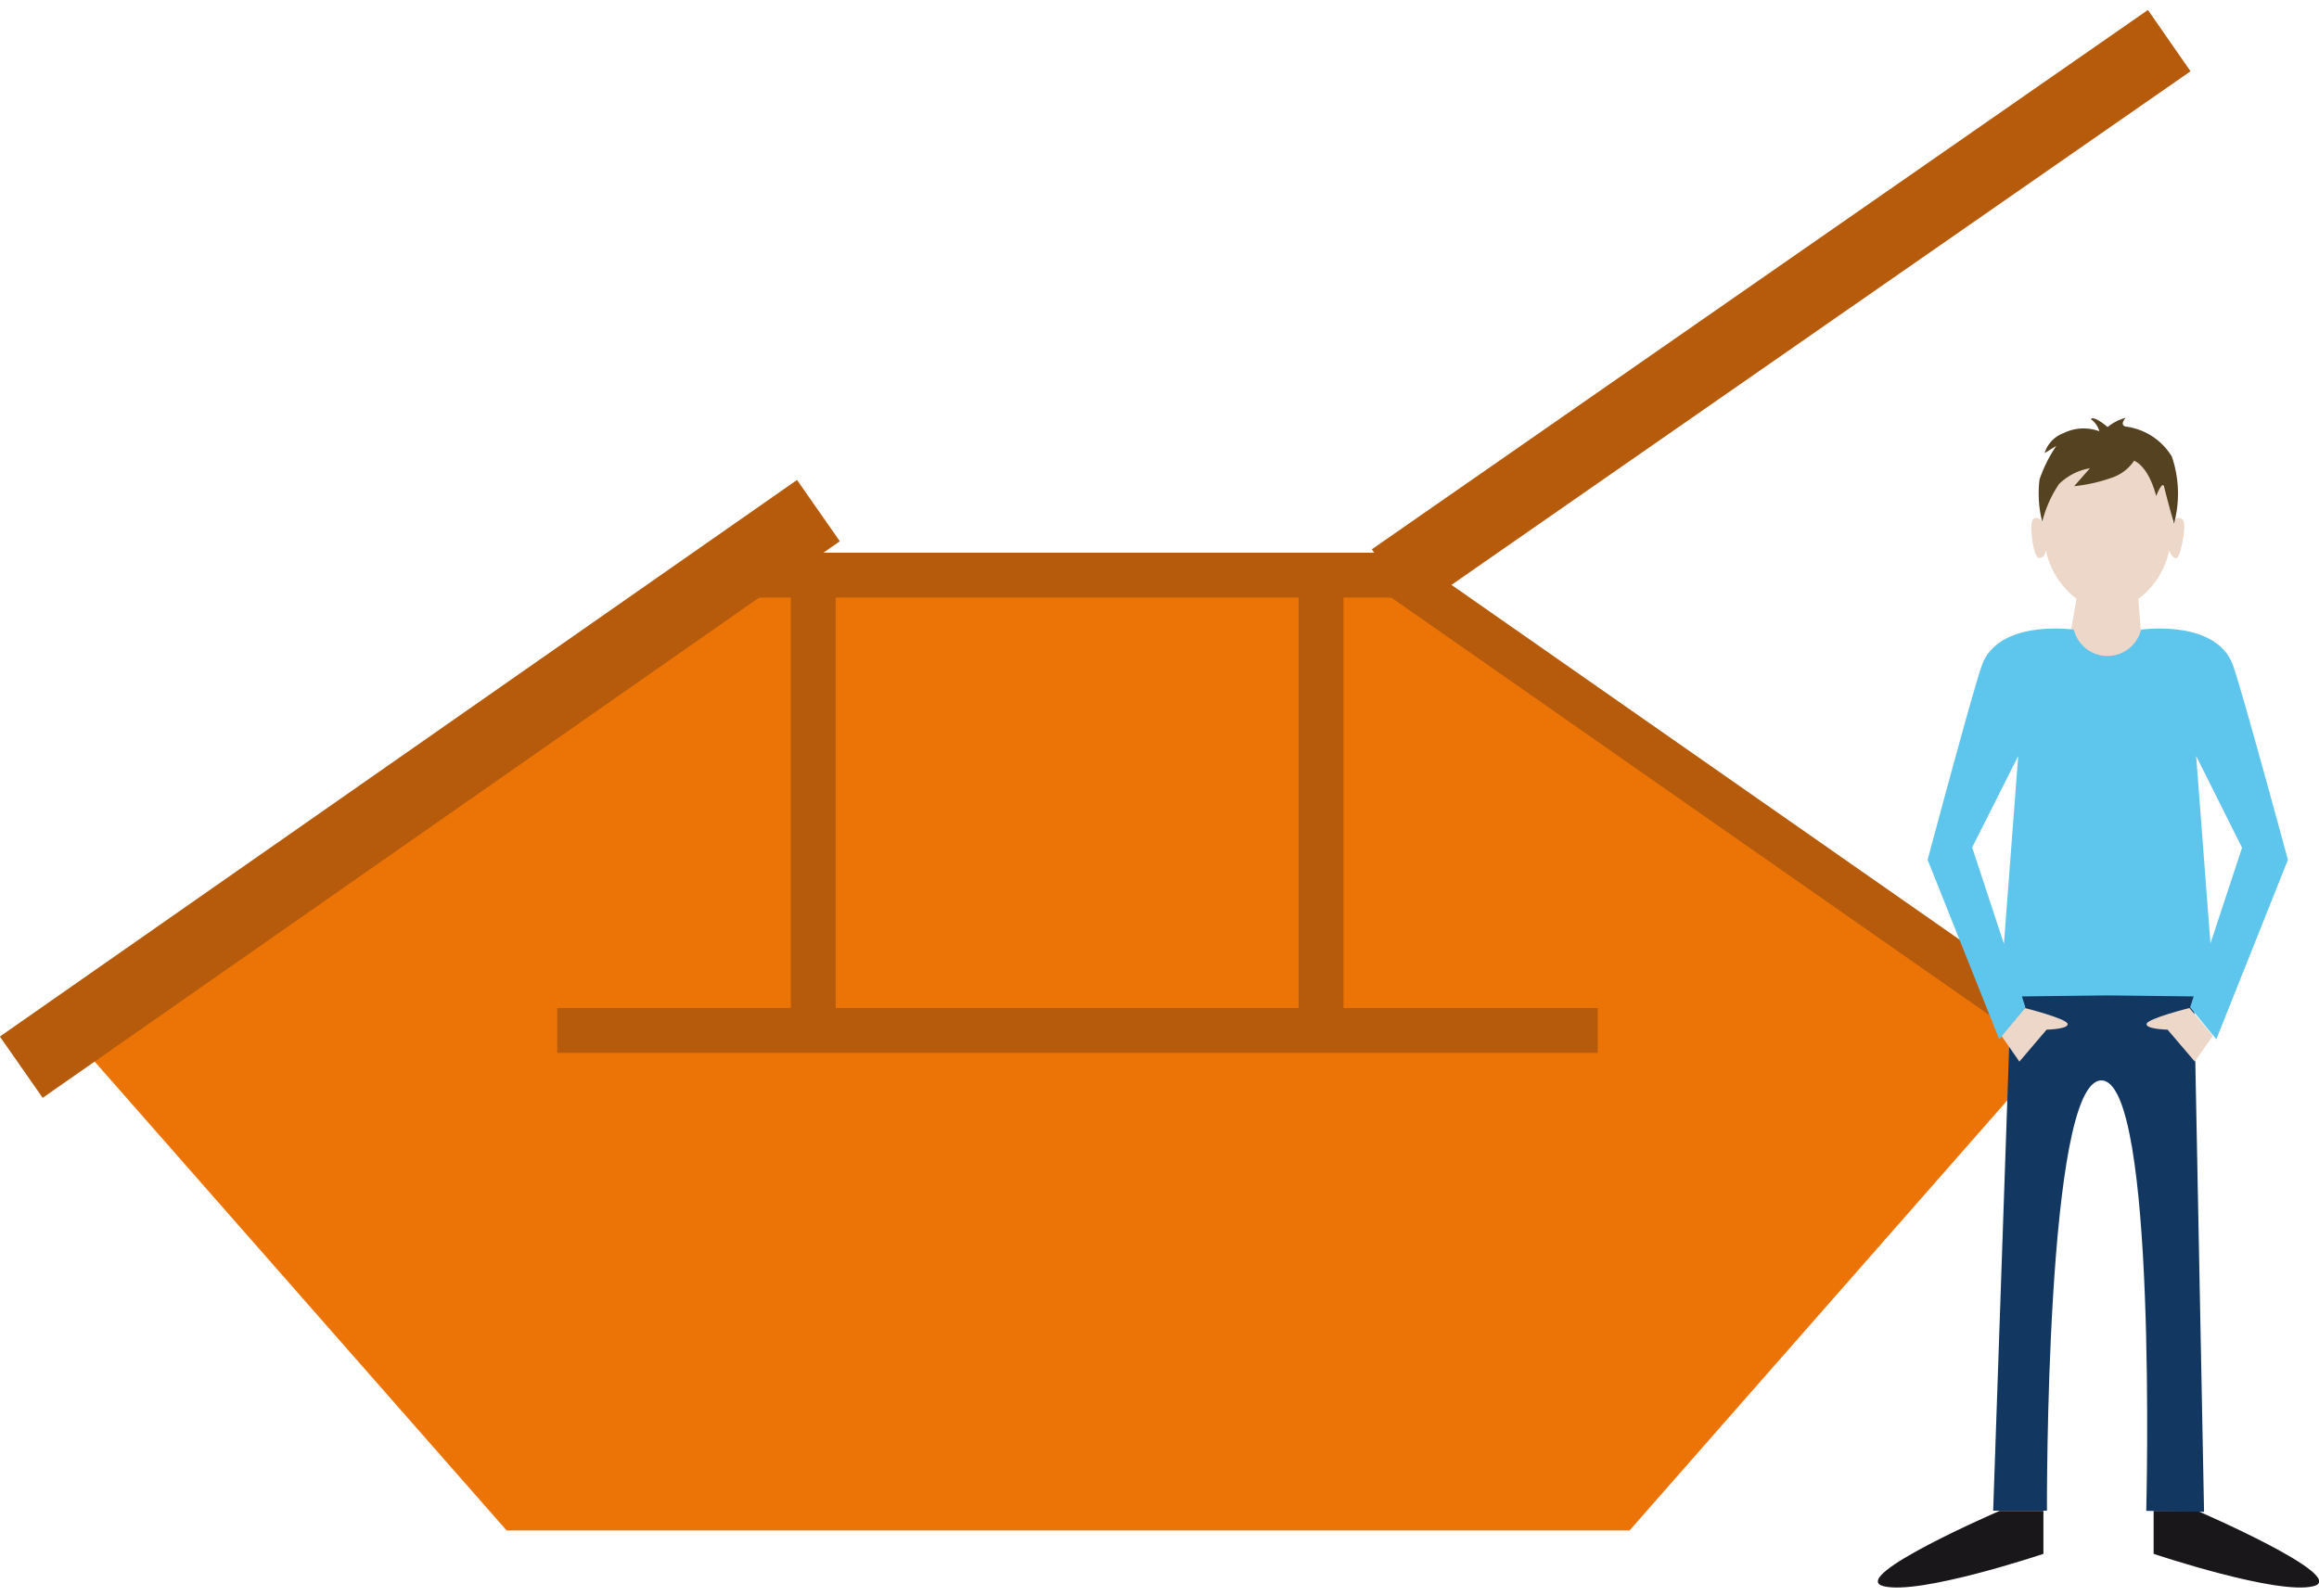 <svg xmlns="http://www.w3.org/2000/svg" width="138" height="95" viewBox="0 0 138 95">
  <title>5cbm-absetzcontainer-mit-deckel</title>
  <g id="Mitte_rechts" data-name="Mitte rechts">
    <g id="_5_cbm_Absetzcontainer_mit_Deckel" data-name="5 cbm Absetzcontainer mit Deckel">
      <g>
        <polygon points="82.87 34.08 122.97 61.49 96.97 91.1 30.15 91.1 4.14 61.49 44.25 34.08 82.87 34.08" fill="#ec7406"/>
        <rect x="47.06" y="34.38" width="2.67" height="26.27" fill="#b65b0c"/>
        <rect x="77.28" y="34.38" width="2.67" height="26.27" fill="#b65b0c"/>
        <rect x="62.79" y="30.38" width="2.67" height="61.92" transform="translate(2.78 125.46) rotate(-90)" fill="#b65b0c"/>
        <rect x="62.31" y="14.66" width="2.67" height="39.14" transform="translate(29.41 97.88) rotate(-90)" fill="#b65b0c"/>
        <rect x="22.76" y="18.03" width="4.45" height="57.86" transform="translate(0.79 94.33) rotate(-124.93)" fill="#b65b0c"/>
        <rect x="101.93" y="22.47" width="2.67" height="51.53" transform="translate(4.59 105.28) rotate(-55.07)" fill="#b65b0c"/>
        <rect x="103.5" y="-9.71" width="4.45" height="56.32" transform="matrix(-0.57, -0.82, 0.82, -0.57, 151.13, 115.68)" fill="#b65b0c"/>
        <g>
          <path d="M119,89.93s-9.05,3.91-6.93,4.48,9.53-1.92,9.53-1.92V89.93Z" fill="#1a171b"/>
          <path d="M130.76,89.93s9.05,3.91,6.93,4.48-9.53-1.92-9.53-1.92V89.93Z" fill="#1a171b"/>
          <path d="M129.86,30.9c-.27-.17-.47,0-.59.23-.06-2.69-1.76-4.85-3.86-4.85s-3.78,2.15-3.85,4.82c-.12-.18-.31-.37-.57-.2s0,2.31.34,2.31.34-.23.42-.43a4.89,4.89,0,0,0,1.82,2.86l-.71,4.1,4.73.22-.34-4.31a4.9,4.9,0,0,0,1.84-2.89c.08.21.21.46.43.46S130.2,31.11,129.86,30.9Z" fill="#ecd7c8"/>
          <path d="M127,27.42a2.58,2.58,0,0,1-1.29,1,9.64,9.64,0,0,1-2.28.52l.94-1.07a3.5,3.5,0,0,0-1.84.94,7,7,0,0,0-1,2.25,6.85,6.85,0,0,1-.16-2.52,8.21,8.21,0,0,1,1-2l-.7.43a1.85,1.85,0,0,1,1.13-1.19,2.69,2.69,0,0,1,2.13-.11,1.3,1.3,0,0,0-.51-.72c.19-.24,1,.47,1,.47a2.83,2.83,0,0,1,1.07-.55c-.38.46,0,.52,0,.52a3.77,3.77,0,0,1,2.75,1.78,6.81,6.81,0,0,1,.13,4s-.44-1.57-.6-2.25c-.14-.24-.46.61-.46.61S127.94,27.87,127,27.42Z" fill="#544221"/>
          <path d="M119.67,59.16l-1.06,30.76h3.2s-.1-25.61,3.24-25.61,2.67,25.62,2.67,25.62l3.44.06-.6-30.9Z" fill="#123862"/>
          <path d="M130.29,60s-2.47.62-2.55.94,1.25.35,1.25.35l1.62,1.9,1.07-1.54Z" fill="#ecd7c8"/>
          <path d="M120.49,60s2.47.62,2.55.94-1.25.35-1.25.35l-1.62,1.9-1.07-1.54Z" fill="#ecd7c8"/>
          <path d="M132.88,39.6c-1-2.77-5.47-2.12-5.47-2.12a2.06,2.06,0,0,1-4,0s-4.47-.65-5.47,2.12c-.54,1.5-3.23,11.58-3.23,11.58l4.26,10.68,1.56-1.9-.21-.65,5.11-.06,5.11.06-.21.65,1.56,1.9,4.26-10.68S133.42,41.09,132.88,39.6ZM117.36,50.44,120.1,45l-.85,11.18Zm14.18,5.72L130.69,45l2.73,5.46Z" fill="#5ec5ed"/>
        </g>
      </g>
    </g>
  </g>
</svg>
